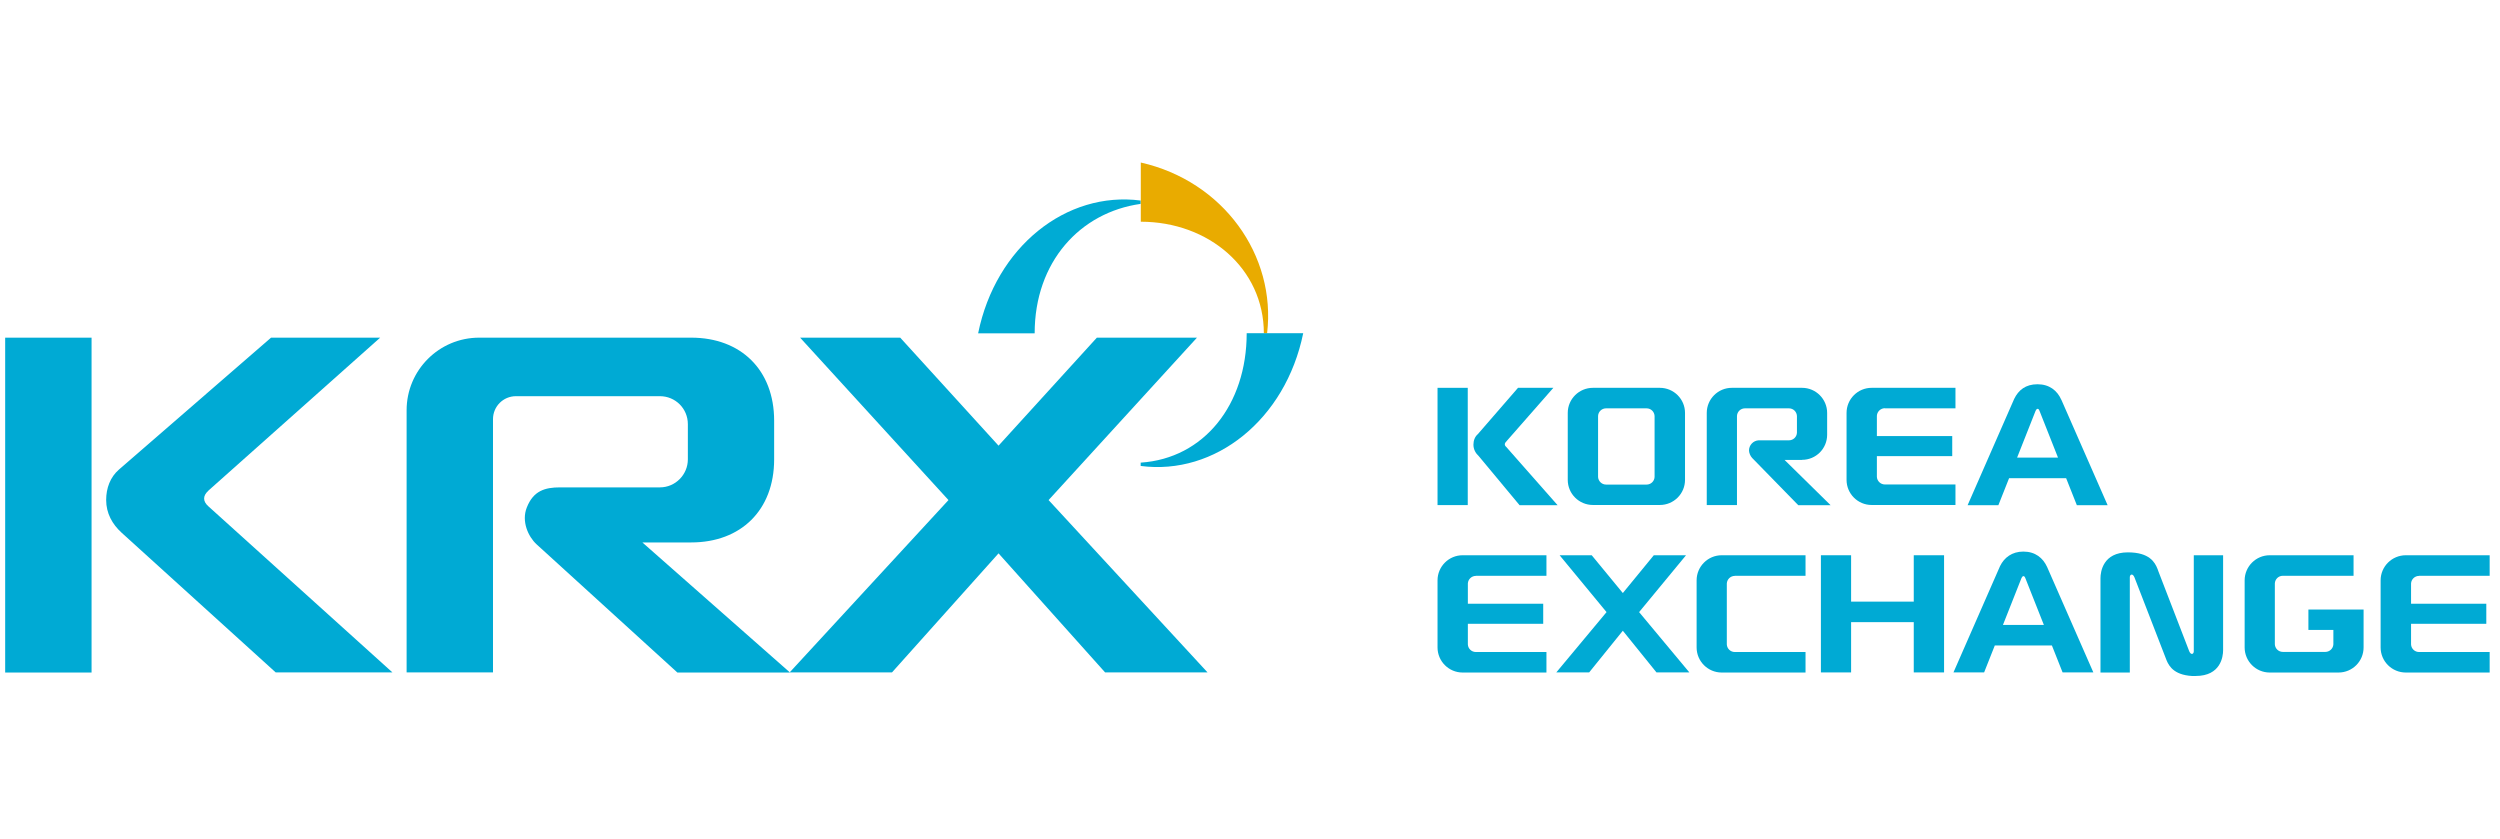 <svg width="161" height="54" viewBox="0 0 161 54" fill="none" xmlns="http://www.w3.org/2000/svg">
<g clip-path="url(#clip0_230_1976)">
<path d="M73.459 13.13V12.915C68.671 12.29 64.126 15.887 62.992 21.465H66.632C66.632 16.863 69.561 13.676 73.459 13.13Z" fill="#00ABD4"/>
<path d="M81.392 21.465H81.601C82.197 16.44 78.772 11.665 73.467 10.467V14.279C77.846 14.279 81.392 17.301 81.392 21.465Z" fill="#E9AB00"/>
<path d="M73.46 29.793V30.008C78.241 30.633 82.786 27.036 83.927 21.458H80.287C80.287 26.059 77.538 29.52 73.467 29.793H73.46Z" fill="#00AAD4"/>
<path d="M5.897 21.745H0.333V43.311H5.897V21.745Z" fill="#00AAD4"/>
<path d="M13.413 31.602L24.483 21.745H17.455L7.655 30.245C7.103 30.726 6.837 31.43 6.837 32.198C6.837 33.052 7.225 33.756 7.842 34.316L17.756 43.304H25.273L13.42 32.607C13.061 32.291 13.047 31.932 13.42 31.602H13.413Z" fill="#00AAD4"/>
<path d="M41.369 34.933H44.514C47.708 34.933 49.855 32.858 49.855 29.584V27.093C49.855 23.82 47.708 21.745 44.514 21.745H30.859C28.275 21.745 26.186 23.841 26.186 26.419V43.304H31.749V26.993C31.749 26.174 32.41 25.514 33.228 25.514H42.496C43.494 25.514 44.298 26.311 44.298 27.316V29.584C44.298 30.561 43.502 31.387 42.496 31.387H36.064C35.102 31.387 34.348 31.602 33.925 32.686C33.573 33.569 34.011 34.553 34.556 35.055C34.958 35.428 43.623 43.311 43.623 43.311H50.86V43.297L41.369 34.933Z" fill="#00AAD4"/>
<path d="M67.529 32.205L77.085 21.745H70.638L64.306 28.701L57.974 21.745H51.527L61.082 32.205L50.859 43.297V43.304H57.443L64.306 35.636L71.169 43.304H77.766L67.529 32.205Z" fill="#00AAD4"/>
<path d="M94.523 24.976H92.577V32.528H94.523V24.976Z" fill="#00AAD4"/>
<path d="M97.007 28.429L100.036 24.976H97.76L95.176 27.955C94.982 28.12 94.889 28.371 94.889 28.637C94.889 28.938 95.025 29.183 95.24 29.384L97.861 32.535H100.309L97.007 28.788C96.877 28.68 96.877 28.551 97.007 28.436V28.429Z" fill="#00AAD4"/>
<path d="M116.053 29.613C116.951 29.613 117.668 28.888 117.668 27.998V26.591C117.668 25.701 116.943 24.976 116.053 24.976H111.53C110.64 24.976 109.915 25.701 109.915 26.591V32.528H111.861V26.785C111.875 26.512 112.097 26.297 112.377 26.297H115.206C115.486 26.297 115.709 26.512 115.723 26.792V27.869C115.709 28.142 115.486 28.357 115.206 28.357H113.253C112.909 28.378 112.636 28.666 112.636 29.01C112.636 29.161 112.722 29.369 112.837 29.491L115.809 32.535H117.891L114.926 29.62H116.053V29.613Z" fill="#00AAD4"/>
<path d="M100.963 26.591V30.905C100.963 31.796 101.688 32.521 102.585 32.521H106.893C107.79 32.521 108.515 31.796 108.515 30.905V26.591C108.515 25.701 107.79 24.976 106.893 24.976H102.585C101.688 24.976 100.963 25.701 100.963 26.591ZM102.916 26.785C102.93 26.512 103.153 26.297 103.432 26.297H106.039C106.318 26.297 106.541 26.512 106.555 26.792V30.719C106.541 30.992 106.318 31.207 106.039 31.207H103.432C103.153 31.207 102.93 30.984 102.916 30.719V26.792V26.785Z" fill="#00AAD4"/>
<path d="M121.388 26.297H125.932V24.976H120.533C119.643 24.976 118.918 25.701 118.918 26.591V28.091V29.384V30.905C118.918 31.796 119.643 32.521 120.533 32.521H125.932V31.2H121.388C121.108 31.2 120.885 30.977 120.871 30.712V29.376H125.724V28.084H120.871V26.777C120.885 26.505 121.115 26.289 121.388 26.289V26.297Z" fill="#00AAD4"/>
<path d="M132.744 25.736C132.486 25.155 131.983 24.746 131.215 24.746C130.447 24.746 129.988 25.126 129.715 25.686L126.714 32.535H128.695L129.384 30.798H133.06L133.749 32.535H135.731L132.751 25.744L132.744 25.736ZM129.901 29.47L131.093 26.454C131.151 26.318 131.265 26.261 131.337 26.44L132.536 29.47H129.901Z" fill="#00AAD4"/>
<path d="M95.047 37.08H99.591V35.758H94.192C93.302 35.758 92.577 36.484 92.577 37.374V41.696C92.577 42.586 93.302 43.311 94.192 43.311H99.591V41.99H95.047C94.767 41.99 94.544 41.775 94.53 41.502V40.174H99.383V38.881H94.53V37.575C94.544 37.302 94.774 37.087 95.047 37.087V37.08Z" fill="#00AAD4"/>
<path d="M155.789 37.08H160.334V35.758H154.935C154.038 35.758 153.312 36.484 153.312 37.374V41.696C153.312 42.586 154.038 43.311 154.935 43.311H160.334V41.99H155.789C155.509 41.99 155.287 41.775 155.272 41.502V40.174H160.118V38.881H155.272V37.575C155.287 37.302 155.516 37.087 155.789 37.087V37.08Z" fill="#00AAD4"/>
<path d="M111.724 37.08H116.276V35.758H110.877C109.987 35.758 109.262 36.484 109.262 37.374V41.696C109.262 42.586 109.987 43.311 110.877 43.311H116.276V41.99H111.724C111.444 41.99 111.222 41.775 111.207 41.502V37.575C111.222 37.302 111.451 37.087 111.724 37.087V37.08Z" fill="#00AAD4"/>
<path d="M123.246 35.758V38.745H119.211V35.758H117.266V43.304H119.211V40.066H123.246V43.304H125.198V35.758H123.246Z" fill="#00AAD4"/>
<path d="M105.558 39.42L108.58 35.758H106.505L104.51 38.192L102.507 35.758H100.439L103.461 39.42L100.224 43.304H100.26H102.341L104.51 40.619L106.678 43.304H108.795L105.558 39.42Z" fill="#00AAD4"/>
<path d="M131.833 36.512C131.568 35.931 131.072 35.522 130.304 35.522C129.579 35.522 129.076 35.902 128.804 36.455L125.803 43.304H127.777L128.466 41.566H132.142L132.831 43.304H134.812L131.833 36.512ZM128.99 40.245L130.182 37.23C130.239 37.094 130.354 37.036 130.426 37.216L131.625 40.245H128.99Z" fill="#00AAD4"/>
<path d="M141.402 43.533C143.011 43.533 143.168 42.291 143.168 41.875V35.758H141.28V41.94C141.28 42.126 141.101 42.212 140.986 41.94L138.997 36.785C138.997 36.785 138.976 36.721 138.962 36.685L138.94 36.627C138.775 36.218 138.43 35.572 137.038 35.572C135.437 35.572 135.271 36.814 135.271 37.237V43.311H137.16V37.173C137.16 36.986 137.346 36.9 137.461 37.187L139.529 42.528C139.701 42.938 140.067 43.541 141.41 43.541L141.402 43.533Z" fill="#00AAD4"/>
<path d="M148.661 39.248V40.569H150.269V41.495C150.255 41.767 150.025 41.983 149.752 41.983H147.017C146.737 41.983 146.515 41.767 146.5 41.495V37.568C146.515 37.295 146.737 37.08 147.017 37.08H151.569V35.758H146.17C145.28 35.758 144.555 36.484 144.555 37.374V41.696C144.555 42.586 145.28 43.311 146.17 43.311H150.599C151.497 43.311 152.215 42.586 152.215 41.696V39.255H148.661V39.248Z" fill="#00AAD4"/>
</g>
<defs>
<clipPath id="clip0_230_1976">
<rect width="160" height="33.067" fill="white" transform="translate(0.333 10.467)"/>
</clipPath>
</defs>
</svg>
